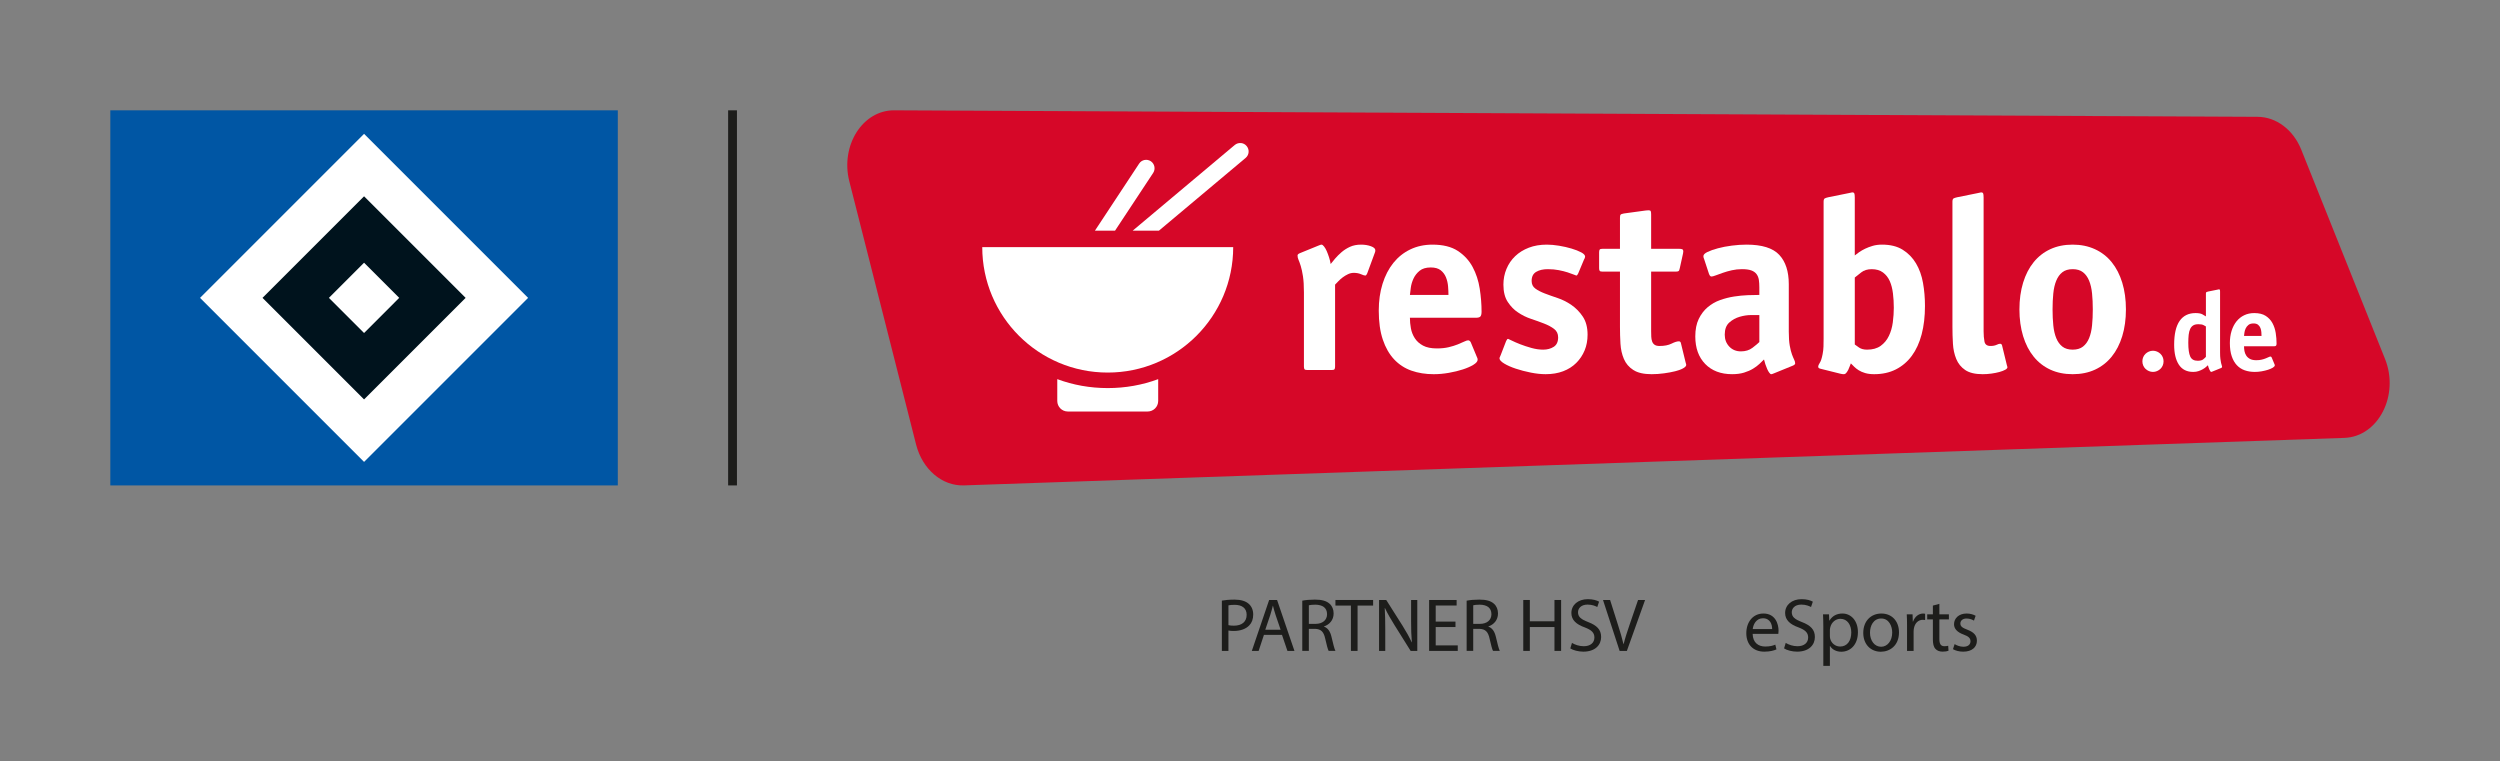 <?xml version="1.0" encoding="UTF-8"?>
<svg id="Ebene_1" data-name="Ebene 1" xmlns="http://www.w3.org/2000/svg" xmlns:xlink="http://www.w3.org/1999/xlink" viewBox="0 0 321.177 97.795">
  <rect x="0" y="0" width="321.177" height="97.795" fill="#808080" stroke="none"/>
  <defs>
    <style>
      .cls-1 {
        fill: #00131d;
      }

      .cls-2 {
        fill: #0056a4;
      }

      .cls-3 {
        fill: #1d1d1b;
      }

      .cls-4 {
        fill: #fff;
      }

      .cls-5 {
        fill: none;
      }

      .cls-6 {
        clip-path: url(#clippath-1);
      }

      .cls-7 {
        fill: #d60728;
      }

      .cls-8 {
        clip-path: url(#clippath);
      }
    </style>
    <clipPath id="clippath">
      <rect class="cls-5" width="321.177" height="97.795"/>
    </clipPath>
    <clipPath id="clippath-1">
      <rect class="cls-5" x="108.851" y="14.172" width="198.152" height="48.189"/>
    </clipPath>
  </defs>
  <g class="cls-8">
<rect fill="transparent" y="0" width="321.177" height="97.795"/>
    <rect class="cls-2" x="14.173" y="14.173" width="65.197" height="48.189"/>
    <rect class="cls-4" x="31.871" y="23.367" width="29.802" height="29.802" transform="translate(-13.36 44.281) rotate(-45)"/>
    <rect class="cls-1" x="37.546" y="29.041" width="18.452" height="18.452" transform="translate(-13.361 44.276) rotate(-44.996)"/>
    <rect class="cls-4" x="43.578" y="35.075" width="6.386" height="6.386" transform="translate(-13.359 44.293) rotate(-45.013)"/>
    <rect class="cls-3" x="93.543" y="14.173" width="1.134" height="48.189"/>
    <g>
      <path class="cls-3" d="M156.974,77.16c.408-.068.941-.127,1.621-.127.834,0,1.446.194,1.834.544.359.311.572.786.572,1.368,0,.592-.175,1.058-.504,1.397-.447.476-1.175.719-2,.719-.252,0-.484-.01-.679-.059v2.62h-.845v-6.463ZM157.819,80.313c.185.049.417.068.698.068,1.02,0,1.641-.495,1.641-1.397,0-.864-.611-1.281-1.543-1.281-.369,0-.65.029-.796.068v2.542Z"/>
      <path class="cls-3" d="M162.377,81.565l-.679,2.058h-.874l2.223-6.541h1.02l2.231,6.541h-.902l-.698-2.058h-2.32ZM164.523,80.905l-.641-1.882c-.146-.428-.243-.815-.34-1.194h-.02c-.097.389-.204.786-.33,1.185l-.641,1.892h1.971Z"/>
      <path class="cls-3" d="M167.304,77.169c.427-.088,1.039-.137,1.621-.137.902,0,1.484.165,1.893.534.329.291.514.737.514,1.242,0,.863-.543,1.437-1.232,1.669v.029c.505.175.806.641.961,1.32.214.912.369,1.543.505,1.795h-.874c-.106-.185-.252-.747-.437-1.562-.193-.902-.543-1.242-1.31-1.271h-.796v2.834h-.845v-6.453ZM168.149,80.148h.863c.902,0,1.476-.494,1.476-1.242,0-.844-.611-1.213-1.505-1.223-.407,0-.698.039-.834.078v2.387Z"/>
      <path class="cls-3" d="M173.552,77.799h-1.989v-.718h4.843v.718h-1.999v5.823h-.854v-5.823Z"/>
      <path class="cls-3" d="M177.169,83.622v-6.541h.922l2.097,3.31c.485.767.863,1.455,1.174,2.125l.02-.01c-.077-.873-.097-1.669-.097-2.688v-2.737h.796v6.541h-.854l-2.077-3.319c-.456-.728-.893-1.475-1.223-2.184l-.028.01c.048.825.067,1.611.067,2.698v2.795h-.796Z"/>
      <path class="cls-3" d="M186.987,80.556h-2.542v2.358h2.834v.708h-3.679v-6.541h3.533v.709h-2.688v2.066h2.542v.699Z"/>
      <path class="cls-3" d="M188.421,77.169c.427-.088,1.039-.137,1.621-.137.902,0,1.484.165,1.893.534.329.291.514.737.514,1.242,0,.863-.543,1.437-1.232,1.669v.029c.505.175.806.641.961,1.32.214.912.369,1.543.505,1.795h-.874c-.106-.185-.252-.747-.437-1.562-.193-.902-.543-1.242-1.31-1.271h-.796v2.834h-.845v-6.453ZM189.266,80.148h.863c.902,0,1.476-.494,1.476-1.242,0-.844-.611-1.213-1.505-1.223-.407,0-.698.039-.834.078v2.387Z"/>
      <path class="cls-3" d="M196.54,77.081v2.737h3.163v-2.737h.854v6.541h-.854v-3.066h-3.163v3.066h-.845v-6.541h.845Z"/>
      <path class="cls-3" d="M201.952,82.594c.379.232.932.427,1.514.427.864,0,1.368-.456,1.368-1.116,0-.611-.349-.961-1.232-1.301-1.067-.378-1.727-.932-1.727-1.854,0-1.019.844-1.775,2.115-1.775.67,0,1.154.155,1.446.32l-.233.688c-.214-.116-.65-.311-1.242-.311-.893,0-1.232.534-1.232.98,0,.611.397.912,1.301,1.262,1.105.427,1.669.961,1.669,1.921,0,1.01-.747,1.883-2.29,1.883-.631,0-1.32-.184-1.67-.417l.214-.708Z"/>
      <path class="cls-3" d="M208.074,83.622l-2.135-6.541h.912l1.019,3.222c.281.884.524,1.68.699,2.446h.02c.184-.757.456-1.582.747-2.437l1.106-3.231h.902l-2.339,6.541h-.932Z"/>
    </g>
    <g>
      <path class="cls-3" d="M225.164,81.429c.02,1.155.758,1.631,1.611,1.631.611,0,.98-.107,1.301-.243l.146.611c-.301.136-.815.291-1.562.291-1.446,0-2.31-.951-2.31-2.367s.834-2.533,2.202-2.533c1.534,0,1.941,1.349,1.941,2.213,0,.175-.02.311-.029.397h-3.3ZM227.668,80.818c.01-.543-.223-1.388-1.184-1.388-.864,0-1.242.796-1.311,1.388h2.494Z"/>
      <path class="cls-3" d="M229.413,82.594c.379.232.932.427,1.514.427.864,0,1.368-.456,1.368-1.116,0-.611-.349-.961-1.232-1.301-1.067-.378-1.727-.932-1.727-1.854,0-1.019.844-1.775,2.115-1.775.67,0,1.154.155,1.446.32l-.233.688c-.214-.116-.65-.311-1.242-.311-.893,0-1.232.534-1.232.98,0,.611.397.912,1.301,1.262,1.105.427,1.669.961,1.669,1.921,0,1.01-.747,1.883-2.29,1.883-.631,0-1.32-.184-1.67-.417l.214-.708Z"/>
      <path class="cls-3" d="M234.243,80.458c0-.602-.019-1.087-.038-1.533h.767l.038.806h.02c.35-.572.903-.912,1.67-.912,1.135,0,1.989.961,1.989,2.388,0,1.688-1.029,2.522-2.135,2.522-.621,0-1.165-.271-1.446-.737h-.02v2.553h-.845v-5.086ZM235.088,81.71c0,.126.02.243.039.35.155.592.669,1,1.281,1,.902,0,1.426-.738,1.426-1.815,0-.941-.494-1.746-1.397-1.746-.582,0-1.125.417-1.29,1.058-.029.106-.059.232-.059.349v.806Z"/>
      <path class="cls-3" d="M243.965,81.235c0,1.737-1.203,2.494-2.339,2.494-1.271,0-2.251-.932-2.251-2.416,0-1.572,1.028-2.494,2.329-2.494,1.349,0,2.261.98,2.261,2.416ZM240.239,81.284c0,1.028.592,1.805,1.427,1.805.815,0,1.427-.767,1.427-1.824,0-.796-.398-1.805-1.407-1.805s-1.446.932-1.446,1.824Z"/>
      <path class="cls-3" d="M245,80.391c0-.554-.01-1.029-.038-1.466h.747l.029.922h.038c.214-.631.729-1.028,1.301-1.028.097,0,.165.01.243.029v.806c-.088-.02-.175-.029-.292-.029-.602,0-1.028.456-1.145,1.097-.02.116-.039.252-.039.397v2.504h-.845v-3.231Z"/>
      <path class="cls-3" d="M249.153,77.577v1.349h1.223v.65h-1.223v2.533c0,.582.165.912.641.912.223,0,.388-.029.494-.059l.039.641c-.165.068-.427.116-.757.116-.397,0-.718-.126-.922-.358-.242-.253-.33-.67-.33-1.223v-2.562h-.728v-.65h.728v-1.126l.835-.223Z"/>
      <path class="cls-3" d="M251.112,82.749c.253.165.699.339,1.126.339.621,0,.912-.311.912-.698,0-.407-.242-.631-.873-.864-.845-.301-1.242-.767-1.242-1.329,0-.757.611-1.378,1.62-1.378.476,0,.893.136,1.155.291l-.214.621c-.185-.116-.523-.271-.961-.271-.504,0-.786.291-.786.641,0,.388.282.562.894.796.814.311,1.232.718,1.232,1.416,0,.825-.641,1.407-1.757,1.407-.515,0-.99-.126-1.319-.32l.213-.649Z"/>
    </g>
    <g class="cls-6">
      <path class="cls-7" d="M301.183,56.256l-177.35,6.103c-2.802.096-5.335-2.068-6.142-5.247l-8.579-33.818c-1.165-4.593,1.707-9.14,5.759-9.121l175.169.835c2.39.011,4.581,1.662,5.606,4.224l10.76,26.881c1.871,4.674-.869,9.993-5.223,10.143"/>
      <path class="cls-4" d="M171.519,47.096c0,.168-.026.284-.079.346-.052.064-.173.095-.362.095h-3.121c-.189,0-.31-.031-.363-.095-.053-.062-.078-.178-.078-.346v-9.521c0-.861-.043-1.56-.126-2.096-.085-.536-.179-.972-.284-1.308-.106-.336-.2-.599-.284-.788s-.126-.379-.126-.568c0-.105.094-.199.284-.284l2.395-.977c.063-.02.131-.047.205-.079.074-.031.142-.047.205-.047.084,0,.189.079.316.237.126.157.241.357.347.599.104.241.204.509.299.804.095.294.162.578.204.851.147-.189.336-.421.568-.694.231-.273.504-.546.82-.819.315-.273.677-.505,1.087-.694.41-.189.888-.284,1.435-.284.462,0,.883.069,1.261.205.378.137.567.31.567.52,0,.126-.021.232-.063.315l-.977,2.649c-.022.042-.053.1-.095.173-.042.074-.095.11-.158.11-.105,0-.288-.057-.551-.173-.263-.115-.573-.174-.93-.174-.252,0-.5.059-.741.174-.242.116-.468.252-.678.41-.21.157-.399.326-.567.504-.168.179-.305.321-.41.426v10.529Z"/>
      <path class="cls-4" d="M186.084,37.891c0-.316-.016-.678-.048-1.088-.031-.41-.121-.799-.267-1.166-.148-.368-.374-.673-.678-.915-.306-.241-.731-.362-1.277-.362-.61,0-1.088.141-1.434.425-.347.284-.61.621-.789,1.009-.178.389-.294.783-.346,1.182-.053.399-.09.705-.111.915h4.95ZM189.74,45.866c.063.105.094.221.094.347,0,.21-.178.425-.535.646-.358.221-.809.42-1.356.599-.546.178-1.15.326-1.812.441-.662.116-1.308.174-1.939.174-1.051,0-2.007-.153-2.868-.457-.862-.305-1.603-.788-2.223-1.451-.62-.662-1.103-1.508-1.45-2.538-.347-1.029-.52-2.269-.52-3.719,0-1.261.162-2.412.489-3.452.325-1.04.787-1.933,1.386-2.68.6-.745,1.324-1.324,2.176-1.733.851-.41,1.801-.615,2.852-.615,1.345,0,2.428.268,3.248.803.819.537,1.455,1.225,1.907,2.066.451.84.756,1.77.914,2.79.157,1.019.236,2.001.236,2.947,0,.294-.047.499-.142.615-.094.115-.289.173-.583.173h-8.48c0,.441.042.894.126,1.356.084.462.253.888.505,1.277s.603.704,1.056.945c.451.242,1.045.363,1.781.363.567,0,1.072-.053,1.513-.158.441-.105.83-.226,1.167-.362.335-.137.614-.258.835-.363.221-.105.383-.158.489-.158.146,0,.262.084.347.252l.787,1.892Z"/>
      <path class="cls-4" d="M202.76,35.116c-.085.189-.169.284-.253.284-.021,0-.131-.042-.33-.127-.2-.083-.463-.178-.789-.283-.325-.105-.704-.2-1.135-.284-.43-.084-.898-.126-1.402-.126-.61,0-1.109.116-1.498.347-.389.231-.583.62-.583,1.166,0,.421.157.746.473.977.315.232.72.442,1.214.631.493.189,1.04.383,1.639.583.598.2,1.181.488,1.749.867.61.421,1.114.935,1.514,1.545.399.609.598,1.376.598,2.301,0,.736-.126,1.408-.378,2.017-.252.61-.61,1.146-1.072,1.608-.462.463-1.024.82-1.686,1.072-.662.252-1.413.378-2.254.378-.588,0-1.224-.068-1.907-.205-.683-.136-1.324-.304-1.923-.504-.599-.199-1.099-.42-1.497-.662-.4-.242-.6-.468-.6-.678,0-.042.021-.105.064-.189.041-.084.073-.158.094-.221l.694-1.796c.084-.19.168-.284.252-.284.021,0,.178.074.473.221.294.147.656.304,1.088.473.43.168.908.325,1.433.472.526.148,1.03.221,1.513.221.526,0,.978-.121,1.356-.363.379-.241.568-.646.568-1.213,0-.463-.174-.825-.52-1.088-.347-.262-.778-.493-1.293-.693s-1.072-.399-1.67-.599c-.6-.2-1.162-.478-1.687-.836-.484-.315-.915-.757-1.293-1.324-.378-.567-.567-1.313-.567-2.238,0-.714.131-1.387.394-2.018.262-.63.635-1.176,1.119-1.639.483-.462,1.067-.824,1.75-1.087.682-.263,1.455-.394,2.317-.394.483,0,1.008.047,1.576.141.567.095,1.098.216,1.591.363.494.147.909.31,1.246.489.336.178.504.362.504.551,0,.042-.015.106-.047.189-.031.084-.068.158-.11.221l-.725,1.734Z"/>
      <path class="cls-4" d="M216.567,46.623c.021.084.036.137.047.157.01.022.016.054.016.095,0,.148-.132.295-.394.441-.263.148-.605.273-1.025.379-.42.105-.898.194-1.433.267-.537.074-1.068.111-1.593.111-1.009,0-1.792-.179-2.348-.536-.558-.357-.962-.83-1.214-1.418-.253-.589-.399-1.24-.442-1.955-.042-.714-.063-1.439-.063-2.175v-7.093h-2.238c-.189,0-.31-.032-.362-.095-.053-.063-.079-.178-.079-.347v-2.048c0-.169.026-.284.079-.347.052-.064.173-.095.362-.095h2.238v-3.972c0-.21.026-.347.08-.41.051-.063.193-.115.425-.157l2.774-.379c.042,0,.094-.004.157-.015.063-.011.147-.016.253-.016.147,0,.236.042.267.126.033.084.048.221.048.41v4.413h3.594c.147,0,.272.016.378.047.104.032.158.132.158.3,0,.084-.01.168-.032.252l-.41,1.86c-.042.232-.1.368-.173.41-.074.042-.205.063-.394.063h-3.121v7.629c0,.252.005.494.016.725.01.232.047.436.11.615.063.178.168.32.315.425.147.105.357.158.631.158.63,0,1.145-.1,1.545-.3.399-.2.714-.299.945-.299.126,0,.21.063.252.189l.631,2.585Z"/>
      <path class="cls-4" d="M226.024,40.475h-1.04c-.484,0-.978.074-1.482.221-.505.147-.951.394-1.34.74-.389.347-.583.868-.583,1.561,0,.61.194,1.119.583,1.529.389.41.888.615,1.498.615.587,0,1.081-.152,1.481-.458.399-.304.694-.551.883-.74v-3.468ZM227.947,47.946c-.063.021-.132.048-.205.079-.074.032-.142.047-.205.047s-.142-.063-.237-.189c-.094-.125-.184-.283-.267-.472-.085-.189-.164-.395-.236-.615-.075-.221-.132-.426-.174-.615-.169.168-.363.358-.583.567-.222.21-.495.416-.82.615-.326.2-.709.368-1.151.504-.441.137-.956.205-1.544.205-1.45,0-2.601-.436-3.452-1.308-.851-.872-1.277-2.054-1.277-3.546,0-.883.147-1.629.441-2.239.295-.609.678-1.113,1.151-1.513.473-.399,1.003-.704,1.592-.914.588-.21,1.187-.362,1.797-.457.609-.095,1.198-.152,1.765-.173.567-.021,1.062-.032,1.482-.032v-.977c0-.357-.021-.678-.063-.962-.043-.283-.143-.53-.299-.741-.159-.209-.384-.367-.678-.472-.295-.105-.694-.158-1.198-.158-.442,0-.873.047-1.293.142-.421.095-.809.205-1.166.331-.358.126-.662.236-.915.331-.252.095-.43.142-.536.142-.083,0-.152-.037-.204-.111-.053-.073-.09-.141-.11-.205l-.631-1.923c-.063-.126-.094-.251-.094-.378,0-.189.173-.367.519-.536.347-.168.794-.325,1.341-.473.546-.147,1.144-.262,1.796-.346.651-.084,1.282-.126,1.891-.126,1.976,0,3.374.436,4.193,1.308s1.23,2.128,1.23,3.767v6.084c0,.757.042,1.366.126,1.828.084.463.178.836.283,1.12.105.284.2.509.284.677.084.169.126.327.126.473,0,.106-.095.2-.283.284l-2.396.977Z"/>
      <path class="cls-4" d="M238.287,44.258c.104.084.288.216.551.394.262.179.604.268,1.024.268.715,0,1.298-.162,1.75-.488.452-.326.804-.752,1.056-1.277.253-.525.42-1.108.504-1.75.084-.641.127-1.265.127-1.875,0-.631-.037-1.246-.111-1.845-.073-.598-.21-1.123-.409-1.576-.201-.451-.489-.819-.867-1.103-.379-.284-.862-.425-1.45-.425-.547,0-.993.136-1.34.409-.347.273-.626.494-.835.662v8.606ZM238.287,32.815c.146-.126.335-.268.566-.426.231-.158.49-.304.773-.441.284-.137.604-.257.962-.363.357-.105.756-.157,1.197-.157,1.073,0,1.96.22,2.664.662.704.441,1.272,1.024,1.703,1.75.43.725.73,1.56.898,2.506.169.945.253,1.934.253,2.963,0,1.345-.142,2.559-.426,3.641-.284,1.083-.705,2.002-1.261,2.758-.558.757-1.241,1.34-2.05,1.75s-1.738.615-2.789.615c-.441,0-.825-.047-1.151-.143-.326-.094-.604-.215-.835-.362-.232-.146-.426-.299-.584-.457-.157-.158-.299-.299-.425-.426-.042.085-.089.205-.141.363-.054.157-.117.311-.19.457-.074.147-.158.278-.252.394-.095.116-.206.174-.331.174-.126,0-.274-.021-.442-.063l-2.522-.631c-.21-.042-.315-.126-.315-.252,0-.147.068-.32.205-.52.137-.2.257-.573.363-1.12.062-.314.1-.635.11-.961.011-.325.015-.657.015-.993v-17.622c0-.231.053-.373.159-.425.104-.053.252-.1.441-.143l2.648-.536c.042,0,.115-.015.221-.047.105-.031.177-.047.22-.047.126,0,.21.042.252.126.042.085.064.263.064.536v7.44Z"/>
      <path class="cls-4" d="M257.831,46.938c.021.084.037.137.048.158.01.021.015.053.015.094,0,.105-.095.21-.284.316-.189.104-.436.199-.74.283-.305.084-.646.152-1.025.205-.379.052-.757.079-1.135.079-.966,0-1.712-.179-2.238-.536-.526-.357-.909-.83-1.15-1.419-.242-.588-.384-1.239-.426-1.954-.043-.714-.064-1.44-.064-2.175v-16.078c0-.231.053-.372.159-.425.104-.052.252-.1.441-.142l2.648-.536c.042,0,.115-.016.221-.047.105-.032.177-.048.22-.048.126,0,.21.043.252.126.042.085.063.263.063.536v17.181c0,.504.037.946.111,1.324.074.378.331.568.772.568.315,0,.572-.048.773-.142.199-.095.351-.142.457-.142.126,0,.209.063.252.189l.63,2.585Z"/>
      <path class="cls-4" d="M266.279,44.92c.546,0,.988-.131,1.324-.394.336-.262.599-.625.788-1.088.19-.462.315-1.008.378-1.639.064-.63.095-1.313.095-2.049s-.031-1.419-.095-2.049c-.063-.631-.188-1.177-.378-1.639-.189-.462-.452-.825-.788-1.088-.336-.262-.778-.394-1.324-.394s-.988.132-1.324.394c-.337.263-.599.626-.788,1.088-.189.462-.315,1.008-.378,1.639-.064.63-.095,1.313-.095,2.049s.031,1.419.095,2.049c.063.631.189,1.177.378,1.639.189.463.451.826.788,1.088.336.263.777.394,1.324.394M273.12,39.75c0,1.261-.158,2.407-.473,3.436-.315,1.03-.768,1.907-1.356,2.632-.588.726-1.303,1.283-2.143,1.671-.841.389-1.798.583-2.869.583s-2.028-.194-2.869-.583c-.84-.388-1.555-.945-2.143-1.671-.589-.725-1.041-1.602-1.356-2.632-.314-1.029-.473-2.175-.473-3.436s.159-2.406.473-3.436c.315-1.029.767-1.907,1.356-2.632.588-.725,1.303-1.282,2.143-1.671.841-.389,1.797-.583,2.869-.583,1.05,0,2.002.194,2.853.583.851.389,1.571.946,2.159,1.671.588.725,1.041,1.603,1.356,2.632.315,1.03.473,2.175.473,3.436"/>
      <path class="cls-4" d="M277.954,46.42c0,.191-.036.37-.107.537-.071.167-.17.31-.294.43-.124.119-.27.214-.437.286s-.341.107-.522.107-.356-.035-.522-.107c-.168-.072-.313-.167-.437-.286-.125-.12-.222-.263-.294-.43-.072-.167-.107-.346-.107-.537s.035-.37.107-.537c.072-.167.169-.31.294-.429.124-.12.269-.215.437-.287.166-.072.341-.107.522-.107s.355.035.522.107.313.167.437.287c.124.119.223.262.294.429.071.167.107.346.107.537"/>
      <path class="cls-4" d="M283.394,41.939c-.066-.038-.169-.096-.307-.172-.139-.076-.36-.115-.665-.115-.268,0-.485.05-.652.15-.167.101-.299.251-.394.452-.095.2-.159.449-.194.744-.033.296-.05.644-.05,1.046,0,.81.085,1.398.251,1.76.167.363.484.544.952.544.325,0,.561-.059.709-.179.149-.119.265-.226.35-.322v-3.908ZM284.254,47.723c-.028.009-.06.021-.093.036-.034.014-.064.021-.093.021s-.065-.028-.108-.086c-.043-.057-.083-.129-.121-.215-.039-.085-.075-.179-.108-.279-.034-.1-.059-.193-.079-.279-.056.057-.14.134-.25.229-.11.095-.244.189-.401.279-.158.091-.339.172-.544.244-.206.071-.437.107-.694.107-.821,0-1.434-.308-1.841-.924-.405-.615-.607-1.472-.607-2.569,0-1.365.233-2.384.701-3.057.467-.673,1.15-1.009,2.047-1.009.392,0,.683.052.873.157.192.105.345.196.458.272v-2.935c0-.105.025-.169.072-.193.048-.024.115-.046.201-.065l1.203-.243c.019,0,.052-.007.1-.022.047-.014.081-.021.1-.021.057,0,.095.019.115.057.018.038.028.12.028.243v7.818c0,.344.014.621.043.83.029.21.057.38.086.508.028.13.058.232.086.308.029.077.043.149.043.215,0,.048-.043.091-.129.129l-1.088.444Z"/>
      <path class="cls-4" d="M290.539,43.156c0-.144-.007-.309-.021-.495-.014-.186-.055-.362-.122-.529-.066-.167-.17-.306-.308-.416-.138-.109-.331-.164-.58-.164-.276,0-.493.064-.651.193-.157.129-.277.282-.358.458-.081.177-.133.356-.157.537-.024.182-.041.32-.05.416h2.247ZM292.2,46.778c.029.048.044.1.044.157,0,.095-.082.193-.244.294-.163.1-.368.191-.616.272-.248.081-.522.147-.823.2-.301.053-.594.079-.881.079-.477,0-.912-.069-1.303-.208-.391-.138-.728-.357-1.009-.658-.282-.301-.501-.685-.658-1.153-.158-.467-.237-1.031-.237-1.689,0-.573.075-1.095.222-1.568.148-.472.358-.878.63-1.217.272-.338.601-.602.988-.787.387-.186.818-.279,1.296-.279.611,0,1.102.121,1.474.364.372.244.662.557.867.938.205.382.343.805.415,1.267.071.463.107.909.107,1.339,0,.134-.021.227-.064.279-.043.053-.131.079-.264.079h-3.852c0,.2.019.406.056.616.039.21.115.403.23.579.114.177.274.32.479.43.206.11.475.165.809.165.258,0,.487-.024.688-.072.2-.048.377-.102.529-.165.153-.061.28-.116.379-.164.101-.048.175-.072.223-.072.066,0,.119.038.157.115l.358.859Z"/>
      <path class="cls-4" d="M126.191,31.752c0,8.896,7.219,16.112,16.119,16.112s16.12-7.216,16.12-16.112h-32.239Z"/>
      <path class="cls-4" d="M135.829,48.709v2.803c0,.75.606,1.355,1.352,1.355h10.262c.742,0,1.351-.605,1.351-1.355v-2.803c-2.023.75-4.202,1.148-6.484,1.148s-4.457-.398-6.481-1.148"/>
      <path class="cls-4" d="M148.153,22.209c.321-.502.188-1.163-.31-1.499-.499-.325-1.174-.192-1.5.313l-5.676,8.609h2.585l4.901-7.423Z"/>
      <path class="cls-4" d="M160.155,18.76c-.377-.462-1.057-.517-1.526-.133l-13.109,11.005h3.371l11.145-9.351c.448-.38.51-1.063.119-1.521"/>
    </g>
  </g>
</svg>